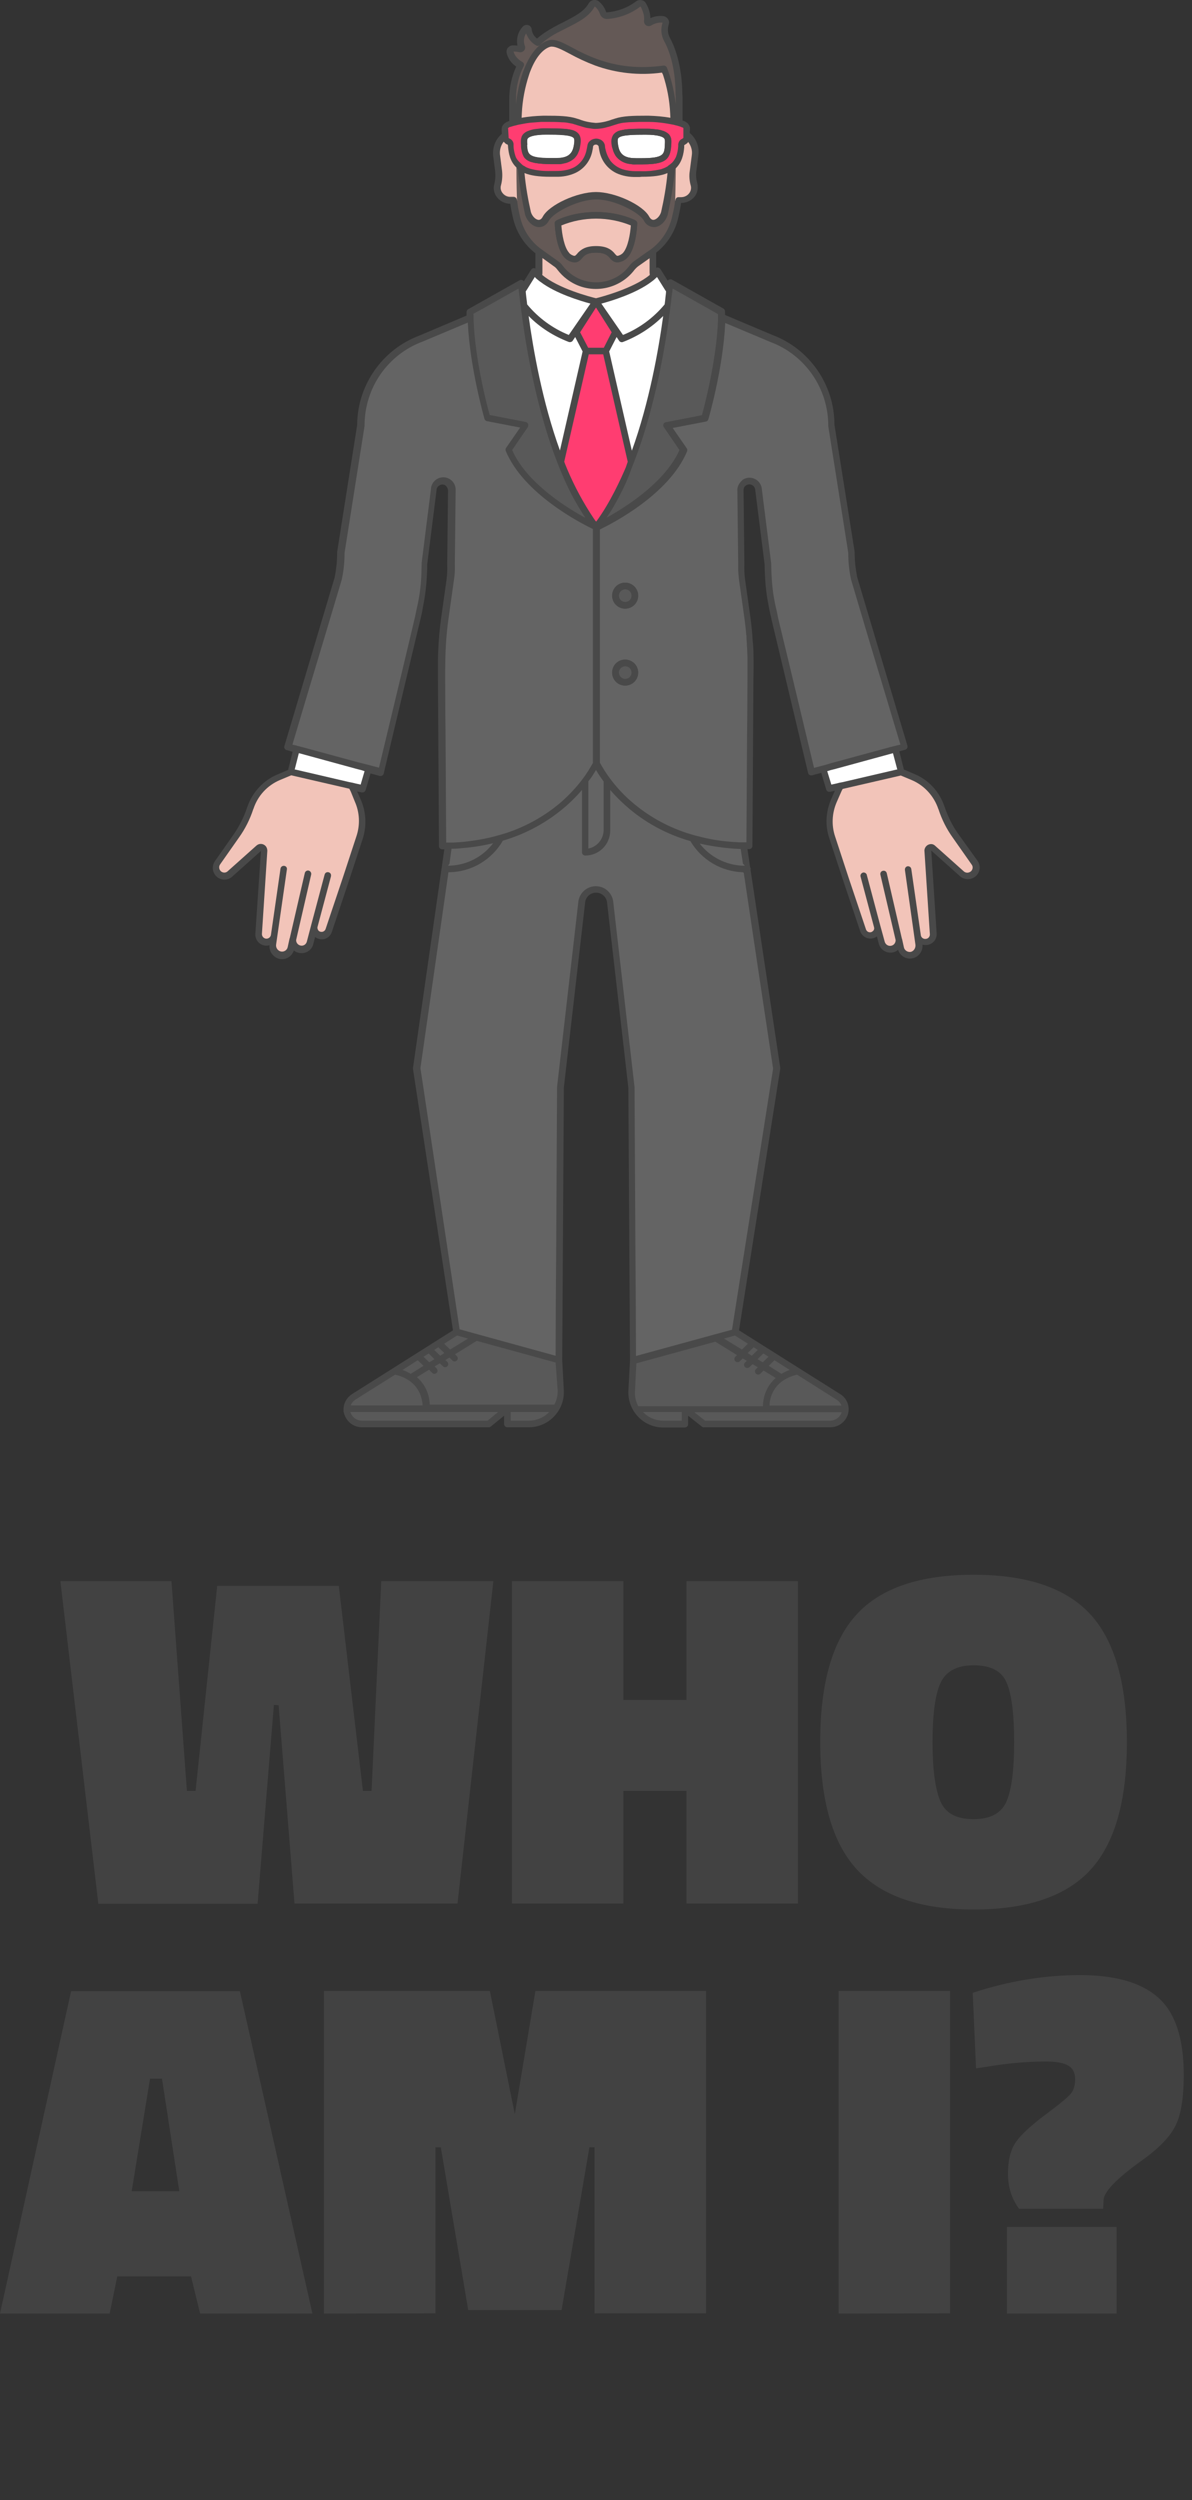 <?xml version="1.0" encoding="utf-8"?>
<!-- Generator: Adobe Illustrator 21.0.2, SVG Export Plug-In . SVG Version: 6.00 Build 0)  -->
<svg version="1.1" id="Layer_1" xmlns="http://www.w3.org/2000/svg" xmlns:xlink="http://www.w3.org/1999/xlink" x="0px" y="0px"
	 viewBox="0 0 578.4 1212.2" style="enable-background:new 0 0 578.4 1212.2;" xml:space="preserve">
<rect x="0" y="0" width="578.4" height="1212.2" fill="#333333" stroke="none"/>
<style type="text/css">
	.st0{fill:#494949;}
	.st1{enable-background:new    ;}
	.st2{fill:#424242;}
	.st3{fill:#595959;}
	.st4{fill:#646464;}
	.st5{fill:#FF3D71;}
	.st6{fill:#FFFFFF;}
	.st7{fill:#645956;}
	.st8{fill:#F2C4B9;}
</style>
<path class="st0" d="M464.9,404.2c-2.8-3.9-4.9-8.3-6.5-12.9l-0.1-0.2c-2.3-7.1-7.6-12.9-14.5-15.8l-5.2-2.2l-2.2-8.8l2.8-0.8
	c0.8-0.2,1.4-1.1,1.1-1.9c0,0,0,0,0-0.1l-24.4-81.8c-0.1-0.4-0.1-0.8-0.2-1.2c-0.1-0.6-0.2-1.2-0.3-1.8s-0.1-1-0.2-1.4
	s-0.1-1-0.2-1.6c-0.1-0.9-0.1-1.7-0.2-2.6c0-0.1,0-0.3,0-0.4c-0.1-1-0.1-2-0.1-3c0-0.1,0-0.2,0-0.2l-9.8-61.6
	c0-19.3-12-36.7-30.1-43.5l-8.8-3.7l-14.2-6c0-0.6,0-1.1,0-1.7c0-0.6-0.3-1.1-0.8-1.4l-24.9-14c-0.7-0.4-1.6-0.2-2.1,0.5l-3.5-5.6
	c-0.3-0.4-0.8-0.7-1.3-0.8c-0.3,0-0.5,0-0.8,0.2v-7.4c5.4-4.2,9.2-10.2,10.7-16.9l0.2-0.9c0.5-2.1,0.9-4.2,1.2-6.3l0,0
	c2.5,0,4.9-1.1,6.5-3c1.4-1.8,1.9-4.1,1.4-6.4c-0.6-2-0.8-4.1-0.5-6.2l1-7.7c0.5-4-1.1-8-4.2-10.6V64l0,0c0-0.1,0-0.1,0-0.2l0.1-1.1
	c0-0.1,0-0.1,0-0.2v-0.2c0-0.2,0-0.5-0.1-0.7c0,0-0.1-0.2-0.1-0.3c-0.1-0.4-0.3-0.7-0.5-1l-0.1-0.1l-0.1-0.2
	c-0.6-0.6-1.4-1.1-2.2-1.4h-0.1l-0.2-0.1l-0.2-0.1V47.9c0-0.7,0-1.4-0.1-2.1l0,0c-0.1-15-4.2-24.1-6-27.4c-1.1-2-1.3-4.4-0.6-6.6
	c0.3-0.9,0.2-1.8-0.4-2.6c-0.5-0.8-1.4-1.3-2.4-1.4c-2.1-0.2-4.2,0.1-6.1,1c-0.1-2.5-0.8-4.9-2.1-7.1c-0.4-0.8-1.2-1.4-2.1-1.6
	c-1-0.2-2,0-2.8,0.6c-4.1,3.1-9.1,4.9-14.2,5.3c-0.1,0-0.3-0.1-0.3-0.2c-0.6-1.9-1.8-3.7-3.4-5C290,0.1,288.9-0.1,288,0
	c-1,0.2-1.9,0.8-2.4,1.7c-2.2,3.9-6.5,6.1-12.5,9.2c-1.3,0.6-2.6,1.3-3.9,2l-0.6,0.3l-0.1,0.1c-2.8,1.5-5.5,3.3-7.9,5.4
	c-1.5-1.1-2.4-2.7-2.6-4.5c-0.1-0.9-0.7-1.7-1.6-2s-1.9-0.1-2.6,0.6c-2.4,2.4-3.4,5.9-2.7,9.3c-0.8-0.1-1.7-0.1-2.5-0.1
	c-0.9,0.1-1.6,0.5-2.2,1.2c-0.5,0.6-0.7,1.5-0.6,2.3c0.6,2.8,2.3,5.2,4.7,6.8c-2.3,4.9-3.4,10.3-3.4,15.8v10.6
	c-0.2,0-0.4,0.1-0.6,0.2c-0.9,0.3-1.8,0.9-2.4,1.7l-0.1,0.1c-0.4,0.6-0.6,1.3-0.6,2v0.2c0,0.1,0,0.2,0,0.3V63l0.1,1.9
	c-3.1,2.6-4.6,6.6-4.2,10.6l0.9,7c0.3,2.2,0.2,4.5-0.3,6.6c-0.7,2.2-0.2,4.7,1.2,6.5c1.6,2,4,3.2,6.5,3.2l0,0
	c0.3,2.1,0.7,4.2,1.2,6.3l0.2,0.9c1.6,6.7,5.4,12.6,10.8,16.8v7.4c-0.2-0.1-0.5-0.2-0.8-0.2c-0.5,0-1,0.3-1.3,0.8l-3.5,5.6
	c-0.5-0.7-1.4-0.9-2.1-0.5l-24.9,14c-0.5,0.3-0.8,0.8-0.8,1.4c0,0.6,0,1.1,0,1.7l-22.9,9.7c-18.1,6.8-30.1,24.1-30.2,43.4l-9.7,61.5
	c0,0.1,0,0.2,0,0.2c0,4.1-0.4,8.1-1.2,12.1L138,361.7c-0.3,0.8,0.2,1.7,1.1,2c0,0,0,0,0.1,0l2.8,0.8l-2.2,8.8l-5.2,2.2
	c-6.9,2.9-12.2,8.7-14.6,15.8l-0.1,0.2c-1.5,4.6-3.7,8.9-6.4,12.9l-9.2,13.1c-1.8,2.6-1.2,6.1,1.3,7.9c2.2,1.6,5.1,1.4,7.1-0.4
	l13.9-12.4c0,0.1,0,0.1,0,0.2l-2.7,40.1c-0.1,3,2.2,5.5,5.2,5.6c0.6,0,1.2-0.1,1.7-0.2c-0.3,3,1.7,5.8,4.7,6.6
	c3.1,0.7,6.1-1.1,7.1-4.1c0.9,0.8,2,1.2,3.1,1.3c2.9,0.3,5.6-1.5,6.3-4.3l0.9-3.5c2.3,1.8,5.6,1.4,7.3-0.9c0.4-0.5,0.6-1,0.8-1.5
	l8.4-25.1l6.6-20.1c2-6.2,1.7-12.9-0.9-18.9l-1.8-4.1l2.2,0.5c0.1,0,0.2,0,0.4,0c0.7,0,1.3-0.5,1.5-1.1l2.4-8.1l4.4,1.2
	c0.8,0.2,1.7-0.2,2-1.1V375l17-71.4c0.8-3.2,1.6-6.4,2.1-9.7c1.1-5.3,1.7-10.8,1.9-16.2c0.1-1.4,0.1-2.7,0.1-4.1l4.5-35.7
	c0-0.1,0-0.1,0-0.2c0-1.5,1.3-2.7,2.8-2.8c0.8,0,1.5,0.3,2,0.9c0.5,0.6,0.8,1.3,0.8,2.1l-0.4,35.7v0.1c0.1,2.4,0,4.8-0.3,7.2
	l-2.6,18.4c-0.8,5.7-1.3,11.4-1.5,17.2c0,1.1-0.1,2.2-0.1,3.3v0.7c0,2.1,0,4.3,0,6.4l0.5,83.3c0,0.9,0.7,1.6,1.6,1.6h1l-1.3,9.1
	c-0.1,0.2-0.1,0.4-0.1,0.6l-13.8,96.3c0,0.2,0,0.3,0,0.5L219.8,645L171,675.8c-2.5,1.5-4.2,4.2-4.3,7.2l0,0c0,0.1,0,0.2,0,0.3
	s0,0.3,0,0.4s0,0.2,0,0.3s0,0.3,0,0.4s0,0.2,0.1,0.3s0,0.2,0.1,0.4s0.1,0.3,0.1,0.4s0,0.2,0.1,0.3c1.3,3.8,4.8,6.3,8.8,6.2h61.3
	c0.4,0,0.7-0.1,1-0.4l6.4-5.2v4c0,0.9,0.7,1.6,1.6,1.6l0,0h10.4c9.4,0,17-7.7,17-17c0-0.2,0-0.4,0-0.6l-0.8-15l0.8-132.1l10.3-89.5
	c0.2-3,2.8-5.2,5.7-5c2.7,0.2,4.9,2.4,5,5.1l10.3,89.5l0.8,132.1l-0.8,15c-0.3,9.4,7,17.3,16.4,17.6c0.2,0,0.4,0,0.6,0h10.4
	c0.9,0,1.6-0.7,1.6-1.6l0,0v-4.1l6.7,5.3c0.3,0.2,0.6,0.4,1,0.3h61c4,0.1,7.6-2.4,8.8-6.2c1.2-3.8-0.4-8-3.9-10L358.6,645l20-126.8
	c0-0.2,0-0.3,0-0.5l-14.4-96c0.1-0.4,0.1-0.9-0.2-1.2l-1.3-8.8h0.8c0.9,0,1.6-0.7,1.6-1.6l0.5-81.8c0.1-3.9,0.1-7.9,0-11.8
	c0,0,0-0.1,0-0.2s0-0.2,0-0.4c0-1.2-0.1-2.4-0.2-3.5c0-0.3,0-0.6-0.1-0.9c-0.1-1.1-0.2-2.2-0.2-3.2c0-0.3-0.1-0.7-0.1-1
	c-0.1-1.1-0.2-2.1-0.3-3.2c0-0.3-0.1-0.6-0.1-1c-0.2-1.4-0.3-2.7-0.5-4l-2.6-18.4c-0.3-2.4-0.4-4.8-0.3-7.2v-0.1l-0.4-35.3v-0.4
	c0-0.6,0.1-1.1,0.4-1.6c0.1-0.2,0.2-0.3,0.4-0.4c0.4-0.4,0.9-0.7,1.5-0.8c1.5-0.3,3,0.7,3.3,2.2c0,0.2,0.1,0.3,0.1,0.5
	c0,0.1,0,0.1,0,0.2l4.5,35.7c0.2,11,1.2,16.4,2.2,21.4c0.3,1.7,0.7,3.3,1.1,5v0.1v0.1l0.2,0.8l17.6,73.8c0.2,0.9,1,1.4,1.9,1.2h0.1
	l4.4-1.2l2.4,8.1c0.2,0.7,0.8,1.1,1.5,1.1c0.1,0,0.2,0,0.4,0l2.3-0.5l-1.8,4.1c-2.6,6-3,12.7-0.9,18.9l6.6,20.1l8.4,25
	c0.9,2.7,3.9,4.2,6.6,3.3c0.6-0.2,1.1-0.5,1.5-0.8l0.9,3.5c0.8,3.1,4,5,7.1,4.2c0.8-0.2,1.6-0.6,2.3-1.2c0.9,3,4,4.8,7.1,4.1
	c3-0.7,5-3.5,4.7-6.6c2.9,0.8,5.9-0.8,6.7-3.6c0.2-0.6,0.2-1.2,0.2-1.8l-2.6-40c0-0.1,0-0.1,0-0.2l13.9,12.4
	c2.3,2.1,5.9,1.9,8.1-0.4c1.8-2,2-4.9,0.4-7.1L464.9,404.2z"/>
<title>waiwhite_mob</title>
<g class="st1">
	<path class="st2" d="M47.7,922.9L29.3,766.6h53.9l7.5,101.7h4.2l10.5-99.4h59l11.7,99.4h4.2l4.7-101.7h54.4L222,922.9h-79.1
		l-7.7-96.1l-2.3-0.2L125,923H47.7V922.9z"/>
	<path class="st2" d="M333.1,922.9v-54.6h-30.6v54.6h-54.1V766.6h54.1v57.6h30.6v-57.6h54.1v156.3L333.1,922.9L333.1,922.9z"/>
	<path class="st2" d="M546.8,844.7c0,28.5-5.9,49.1-17.7,61.9c-11.8,12.8-30.7,19.2-56.6,19.2s-44.8-6.5-56.7-19.4
		c-11.9-12.9-17.8-33.6-17.8-61.9c0-28.4,5.9-49,17.7-61.8c11.8-12.8,30.7-19.2,56.7-19.2s44.9,6.4,56.7,19.2
		C540.9,795.6,546.8,816.3,546.8,844.7z M452.5,844.7c0,13.2,1.3,22.7,3.8,28.6s7.9,8.7,16.1,8.7s13.5-2.9,16-8.6
		c2.5-5.8,3.7-15.4,3.7-28.8c0-13.5-1.2-23-3.6-28.7s-7.7-8.5-16-8.5c-8.2,0-13.6,2.9-16.2,8.7S452.5,831.5,452.5,844.7z"/>
</g>
<g class="st1">
	<path class="st2" d="M0,1121.7l34.5-156.3h81.9l35.2,156.3H97.1l-4.4-18H56.9l-3.7,18H0z M72.8,1007.8l-8.9,54.6H87l-8.4-54.6
		L72.8,1007.8L72.8,1007.8z"/>
	<path class="st2" d="M157.2,1121.7V965.3h80.5l12.1,59.7l10-59.7h82.8v156.3h-54.1v-80.5H286l-13.5,78.9h-45.3l-13.3-78.9h-2.6
		v80.5L157.2,1121.7L157.2,1121.7z"/>
	<path class="st2" d="M406.9,1121.7V965.3H461v156.3L406.9,1121.7L406.9,1121.7z"/>
	<path class="st2" d="M574.4,1005.9c0,11.5-1.4,19.9-4.3,25.3c-2.9,5.4-8.3,10.8-16.2,16.4c-12,8.6-18.1,14.9-18.4,18.9l-0.2,4.4
		h-40.8c-3.6-4.8-5.4-10.5-5.4-17s1.3-11.6,3.8-15.3c2.6-3.7,7.3-8,14.2-13.2c6.9-5.1,11.1-8.6,12.5-10.3c1.4-1.7,2.1-4.1,2.1-7.1
		s-1.1-5.2-3.3-6.5s-5.8-2-10.7-2c-9.6,0-19.4,0.9-29.2,2.6l-4.9,0.7l-1.6-36.6c17.6-5.8,35-8.6,52.1-8.6c17.2,0,29.9,3.7,38,11
		C570.3,975.9,574.4,988.4,574.4,1005.9z M488.6,1121.7v-42h53.2v42H488.6z"/>
</g>
<path class="st3" d="M247.7,688.8h8.9c3.7,0,7.3-1.5,9.9-4.2h-18.7v4.2H247.7z"/>
<path class="st3" d="M342.1,688.8h60.4c2.5,0.1,4.9-1.4,5.8-3.8l0,0v-0.2v-0.1h-71.4L342.1,688.8z"/>
<path class="st3" d="M170.1,684.9L170.1,684.9c0.9,2.4,3.2,4,5.8,3.9h60.7l5.1-4.2H170C170.1,684.7,170.1,684.8,170.1,684.9z"/>
<path class="st3" d="M321.9,688.8h8.9v-4.2H312C314.6,687.3,318.1,688.8,321.9,688.8z"/>
<circle class="st3" cx="303.4" cy="288.8" r="3.1"/>
<circle class="st3" cx="303.4" cy="326.1" r="3.1"/>
<polygon class="st3" points="351.3,649 360,654.3 362.9,651.5 356.6,647.5 "/>
<polygon class="st3" points="227.1,649 221.8,647.5 215.5,651.5 218.4,654.3 "/>
<path class="st3" d="M269.6,660.6l-38.3-10.5l-10.5,6.5l0.8,0.8c0.6,0.6,0.7,1.6,0.1,2.2c-0.6,0.6-1.6,0.7-2.2,0l-1.4-1.4l-2,1.2
	l0.9,0.8c0.6,0.6,0.7,1.6,0.1,2.2c-0.6,0.6-1.6,0.7-2.2,0l0,0l-1.5-1.4l-2.5,1.5l0.9,0.9c0.6,0.6,0.7,1.6,0.1,2.2
	c-0.6,0.6-1.6,0.7-2.2,0l0,0l-1.5-1.5l-5.9,3.6c3.9,3.4,6.1,8.2,6.2,13.3H269c1.1-2.1,1.7-4.5,1.6-6.9L269.6,660.6z"/>
<path class="st3" d="M376.4,668.1l-5.9-3.6L369,666c-0.6,0.6-1.6,0.6-2.2,0s-0.6-1.6,0-2.2l0.9-0.9l-2.5-1.5l-1.5,1.4
	c-0.6,0.6-1.6,0.6-2.2,0s-0.6-1.6,0-2.2l0.9-0.8l-2-1.2L359,660c-0.6,0.6-1.6,0.6-2.2,0s-0.6-1.6,0-2.2l0.8-0.8l-10.5-6.5L308.8,661
	l-0.7,13.9c-0.1,2.4,0.5,4.8,1.6,6.9h60.5C370.3,676.3,372.5,671.5,376.4,668.1z"/>
<polygon class="st3" points="210.8,659 208,656.2 205.5,657.8 208.3,660.5 "/>
<polygon class="st3" points="215.6,656 212.7,653.2 210.7,654.5 213.6,657.3 "/>
<path class="st3" d="M379.9,669.4c-4,2.8-6.4,7.2-6.5,12.1h34.9c-0.4-1.2-1.3-2.2-2.4-2.9l-19.1-12.1c-2.3,0.5-4.6,1.4-6.5,2.7
	L379.9,669.4z"/>
<path class="st3" d="M198.6,669.4c-0.2-0.1-0.3-0.2-0.5-0.3c-2-1.3-4.1-2.1-6.4-2.6l-19.1,12c-1.1,0.7-2,1.7-2.4,2.9h34.9
	C204.6,675.2,201.7,671.6,198.6,669.4z"/>
<path class="st3" d="M205.5,662.2l-2.8-2.7l-7.4,4.7c1.4,0.5,2.7,1.1,4,1.9L205.5,662.2z"/>
<polygon class="st3" points="370.1,660.5 372.9,657.8 370.4,656.2 367.6,659 "/>
<path class="st3" d="M379.2,666.1c1.3-0.8,2.6-1.4,4-1.9l-7.4-4.7l-2.8,2.7L379.2,666.1z"/>
<polygon class="st3" points="364.8,657.3 367.7,654.5 365.7,653.2 362.8,656 "/>
<path class="st4" d="M360,419.7h0.7h0.7l-0.9-1l-1.1-7.1h-0.5c-1.5-0.1-3-0.1-4.5-0.3c-5-0.4-10-1.2-14.9-2.3
	C344.5,415.4,352,419.3,360,419.7z"/>
<path class="st4" d="M360.5,422.9c-10.5-0.3-20.1-6-25.5-15.1c-11.6-3.3-22.3-9.1-31.3-17.1c-2.7-2.4-5.3-5-7.6-7.7v19.7
	c0,6.7-5.4,12.1-12.1,12.1c-0.9,0-1.6-0.7-1.6-1.6V383c-2.4,2.8-4.9,5.3-7.6,7.7c-8.9,7.8-19.5,13.6-30.8,16.9
	c-5.4,9.3-15.2,15.1-25.9,15.3h-0.5l-12.8,89.4l-0.8,5.6l1,6.5l18,120.1l0,0l46.5,12.8h0.1l0.1-26.2l0.2-28.3l0.4-75.6
	c0-0.1,0-0.1,0-0.2l10.3-89.5c0.4-4.7,4.5-8.2,9.2-7.8c4.2,0.3,7.5,3.7,7.8,7.9l10.3,89.5c0,0.1,0,0.1,0,0.2l0.4,75.6l0.2,28.3
	l0.1,26.2h0.1l38-10.4l0,0l8.5-2.3l0,0l12.6-79.9l7.3-46.5v-0.2v-0.2l-7-46.5l-7.2-48.2L360.5,422.9z"/>
<path class="st4" d="M219.4,411.5h-0.3l-1,7.3l-0.7,0.9h1c8.2-0.3,15.9-4.3,20.9-10.9c-4.9,1.2-9.9,2-15,2.4
	C222.7,411.4,221.1,411.5,219.4,411.5z"/>
<path class="st4" d="M285.5,411.4c4.2-0.8,7.3-4.5,7.4-8.8v-23.7c-1.3-1.8-2.6-3.6-3.7-5.6c-1.1,1.9-2.3,3.8-3.7,5.5L285.5,411.4
	L285.5,411.4z"/>
<path class="st5" d="M304.6,223.9L304.6,223.9l-11.9-52.1h-7l-11.9,52v0.1c0.2,0.6,0.7,1.8,1.4,3.5c3.5,8.3,7.8,16.3,12.8,23.8
	l0.5,0.7c0.2,0.4,0.5,0.7,0.8,1c6.8-9.2,12.1-21,14.4-26.4C304.1,225.3,304.4,224.4,304.6,223.9z"/>
<polygon class="st5" points="285.4,168.6 293,168.6 296.8,161.1 289.2,149.1 281.5,161.1 "/>
<path class="st3" d="M300.2,241.2c-1.8,3.4-3.7,6.7-5.9,9.8l1.1-0.6c9.9-5.6,27.6-17.2,34.3-32.2l-7.6-11.1
	c-0.5-0.7-0.3-1.7,0.4-2.2c0.2-0.1,0.4-0.2,0.6-0.2l17.5-3.4c1.3-4.8,7.1-26.8,7.8-46.2l0,0c0-0.6,0-1.1,0-1.7c0-0.4,0-0.7,0-1.1
	l-4.4-2.5l0,0l-17.6-9.9l-0.1,0.7c0,0.5-0.1,1-0.2,1.6l-0.1,0.9l-0.1,0.7c-0.1,0.5-0.1,1.1-0.2,1.6v0.1c-0.1,1-0.2,2.1-0.4,3.3
	c-2.1,17-7.3,49.8-18.7,77.9C304.9,231.7,302.7,236.5,300.2,241.2z"/>
<path class="st3" d="M229.8,153.3c0,0.6,0,1.1,0,1.7l0,0c0.7,19.5,6.5,41.5,7.8,46.2l17.5,3.4c0.9,0.2,1.4,1,1.2,1.9
	c0,0.2-0.1,0.4-0.2,0.6l-7.6,11.1c6.7,15.1,24.4,26.7,34.3,32.2l1.2,0.6c-2.1-3.2-4.1-6.5-5.9-9.8c-2.5-4.7-4.7-9.5-6.7-14.5
	c-11.4-28.1-16.6-60.9-18.7-77.9c-0.1-1.2-0.3-2.3-0.4-3.3v-0.1c-0.1-0.6-0.1-1.1-0.2-1.6l-0.1-0.7l-0.1-0.9
	c-0.1-0.6-0.1-1.1-0.2-1.6l-0.1-0.7l-17.6,9.9h-0.1l-4.3,2.4C229.8,152.4,229.8,152.8,229.8,153.3L229.8,153.3z"/>
<path class="st4" d="M403.3,370l1.5-0.4l27.6-7.5h0.1l1.5-0.4h0.1l1.5-0.4h0.1l1.2-0.3l-6.9-23l-8.6-28.6l-8.5-28.6v-0.1l0,0
	c-0.9-4.2-1.3-8.4-1.3-12.7l-9.7-61.4c0-0.1,0-0.2,0-0.2c0-18.1-11.2-34.3-28.1-40.6l-21.9-9.2c-1,22-8.1,46.5-8.2,46.7
	c-0.2,0.6-0.6,1-1.2,1.1l-16.1,3.1l6.8,9.8c0.3,0.4,0.4,1,0.2,1.5c-8.7,21-36.7,35.2-42.3,37.9v113v0.1c0.2,0.3,0.5,0.9,0.9,1.6
	c0.3,0.5,0.6,1,1,1.6l0.2,0.4c0.5,0.7,1,1.5,1.6,2.4c0.5,0.7,1,1.4,1.6,2.2c2.9,3.8,6.2,7.4,9.8,10.5c7.9,6.9,17.1,12.1,27.1,15.4
	l2,0.6l2.1,0.6c4.8,1.3,9.7,2.3,14.6,2.8c2.2,0.2,4.5,0.4,6.9,0.5h0.5h1.1h0.5h1.1h0.1v-2l0.3-49.9l0.1-9.5l0.1-18.8v-8.3v-0.2
	c0-1,0-2.1-0.1-3.1c0-0.1,0-0.2,0-0.4c0-1.2-0.1-2.4-0.2-3.6c0-0.2,0-0.5,0-0.7c-0.1-1.1-0.2-2.2-0.2-3.3c0-0.3,0-0.6-0.1-0.9
	c-0.1-1.1-0.2-2.1-0.3-3.2c0-0.3-0.1-0.6-0.1-0.9c-0.2-1.3-0.3-2.7-0.5-4l-2.6-18.4c-0.2-1.6-0.3-3.1-0.4-4.7c0-1,0-2,0-3l-0.4-35.4
	v-0.2l0,0c-0.1-1.4,0.4-2.8,1.3-3.9l0.1-0.1c0.1-0.1,0.2-0.3,0.3-0.4l0,0l0.1-0.1c0.1-0.1,0.2-0.2,0.3-0.3l0.1-0.1l0.3-0.3l0.1-0.1
	c1.7-1.1,3.7-1.3,5.6-0.5c2.2,0.9,3.6,3,3.7,5.3l4.5,35.7c0,0.1,0,0.1,0,0.2c0.2,10.8,1.1,15.8,2.2,20.9l0.4,1.6c0.2,1,0.4,2,0.6,3
	c0.1,0.5,0.2,0.9,0.3,1.4l4.5,18.6l2.3,9.6l10.5,43.9l2.7-0.7l1.5-0.4l1.5-0.4l1.3-0.4L403.3,370z M303.3,332.4
	c-3.5,0-6.3-2.8-6.3-6.3s2.8-6.3,6.3-6.3s6.3,2.8,6.3,6.3C309.6,329.5,306.8,332.4,303.3,332.4L303.3,332.4z M303.3,295.1
	c-3.5,0-6.3-2.8-6.3-6.3s2.8-6.3,6.3-6.3s6.3,2.8,6.3,6.3C309.6,292.3,306.8,295.1,303.3,295.1L303.3,295.1z"/>
<path class="st4" d="M216,326.7l0.1,20.1l0.1,9.6l0.3,51.3v0.8h0.2h1.3h0.3h1.3h0.3c2.5-0.1,4.9-0.3,7.3-0.6
	c4.9-0.6,9.8-1.5,14.6-2.9l2.1-0.6l2-0.6c9.8-3.3,18.9-8.4,26.7-15.2c3.6-3.2,6.9-6.7,9.8-10.5c0.6-0.8,1.1-1.5,1.6-2.2
	c0.6-0.9,1.1-1.7,1.6-2.4l0.2-0.4c0.4-0.6,0.7-1.1,1-1.6c0.4-0.7,0.7-1.3,0.9-1.6v-0.1V256.5c-5.6-2.7-33.6-16.9-42.3-37.9
	c-0.2-0.5-0.1-1.1,0.2-1.5l6.8-9.8l-16.1-3.1c-0.6-0.1-1.1-0.6-1.2-1.1c-0.1-0.3-7.1-24.8-8.1-46.7l0,0l-21.9,9.2
	c-17,6.3-28.2,22.5-28.2,40.7c0,0.1,0,0.2,0,0.2l-9.7,61.5c0,4.3-0.4,8.5-1.3,12.7v0.1l-8.4,28.1l-8.6,28.6l-7,23.5l1.2,0.3h0.1
	l1.4,0.4h0.1l1.4,0.4h0.1l27.6,7.5l1.6,0.4l1.6,0.4l1.2,0.3l1.5,0.4l1.5,0.4l2.7,0.7l10.5-43.8l2.3-9.6l3.9-16.4l0.8-3.4
	c0.2-1.1,0.5-2.3,0.7-3.4c0.2-0.9,0.4-1.8,0.6-2.7c1.1-5.2,1.7-10.5,1.8-15.8c0-1.2,0.1-2.5,0.1-4c0-0.1,0-0.1,0-0.2l4.5-35.7
	c0.1-3.2,2.8-5.8,6-5.8l0,0c3.3,0,6,2.7,6,6c0,0.1,0,0.2,0,0.3l-0.4,35.6c0.1,2.6,0,5.2-0.4,7.7l-2.6,18.4
	c-0.8,5.6-1.3,11.2-1.5,16.8c0,1.1-0.1,2.2-0.1,3.3v0.6L216,326.7z"/>
<path class="st6" d="M308.7,76.7h1.4h1.2c10.8,0,11-1.9,11.3-6.1v-0.4c0.1-1.8,0.1-2.6-0.4-3.2s-2.6-1.7-9-1.7
	c-5.7,0-11.8,0.1-13.1,1.6c-0.2,0.2-0.7,0.8,0,4.2C301,75.7,304.2,76.7,308.7,76.7z"/>
<path class="st6" d="M255.8,70.5c0.3,4.2,0.5,6.1,11.3,6.1h1.2h1.4c4.5,0,7.7-1,8.7-5.6c0.7-3.3,0.1-4,0-4.2
	c-1.3-1.5-7.5-1.6-13.1-1.6c-6.4,0-8.4,1.1-9,1.7s-0.5,1.4-0.4,3.2L255.8,70.5z"/>
<polygon class="st6" points="407.3,379.5 408.9,379.2 435.1,373.1 435.4,373.1 433.3,365.2 433.2,365.2 406.1,372.6 404.6,373 
	403,373.4 401.4,373.9 403.4,380.4 405.7,379.9 "/>
<path class="st6" d="M277.9,165.2c-0.4,0.6-1.2,0.8-1.9,0.6c-7.3-2.8-14-7-19.5-12.6c2.2,16.1,6.7,41.8,15.2,65.2l11-48l-3.6-7
	L277.9,165.2z"/>
<path class="st6" d="M321.8,153.2c-5.5,5.5-12.2,9.8-19.5,12.6c-0.7,0.3-1.5,0-1.9-0.6l-1.2-1.8l-3.6,7l11,48.1
	C315.1,195,319.6,169.3,321.8,153.2z"/>
<path class="st6" d="M316,136.7c-7.5,5.6-19.3,9.2-24.2,10.5l10.5,15.2c7.9-3.2,14.8-8.3,20.2-14.8c0.2-1.2,0.3-2.4,0.4-3.4
	c0.1-0.6,0.1-1.2,0.2-1.7l0.1-1.2l-0.6-0.9l-3.8-6.1l-0.2,0.2c-0.4,0.4-0.9,0.8-1.3,1.2C316.9,136,316.4,136.4,316,136.7z"/>
<path class="st6" d="M255.4,144.2c0.1,1,0.3,2.2,0.4,3.4c5.4,6.5,12.3,11.6,20.2,14.8l10.5-15.2c-4.9-1.3-16.8-4.9-24.2-10.5
	c-0.5-0.3-0.9-0.7-1.3-1s-0.9-0.7-1.3-1.2l-0.2-0.2l-3.8,6.1l-0.6,0.9l0.1,1.2C255.3,143,255.3,143.6,255.4,144.2z"/>
<polygon class="st6" points="173.8,373 172.3,372.6 145.2,365.2 145,365.2 143,373.1 143.3,373.1 169.5,379.2 171.1,379.5 
	172.7,379.9 175,380.4 176.9,373.9 175.4,373.4 "/>
<path class="st5" d="M246.6,62.6V63l0,0l0.1,1.7l0.1,1.8l0,0v0.1l0,0v0.1l0,0l0,0c0,0,0,0.1,0,0.2l0,0l0,0l0,0l0,0l0,0l0.1,0.1
	l0.4,0.2l0.4,0.2c0.1,0.1,0.3,0.2,0.4,0.3l0.2,0.2l0.2,0.2c0.4,0.5,0.7,1.2,0.7,1.8v0.6v0.3V71c0,0.6,0.1,1.2,0.2,1.8
	c0.2,1.2,0.5,2.3,0.9,3.4l0,0c0.5,1.1,1.3,2,2.2,2.8c0.2,0.2,0.4,0.4,0.6,0.6c0.2,0.2,0.5,0.4,0.7,0.6l0.2,0.1l0.2,0.1
	c0.3,0.2,0.6,0.3,0.8,0.5l0.6,0.3c0.4,0.2,0.8,0.3,1.3,0.5l0.7,0.2c3.1,0.8,6.3,1.1,9.6,1h1h0.8h0.8c1.7,0,3.4-0.1,5.1-0.5
	c1.1-0.2,2.2-0.6,3.3-1.1l0.6-0.3c0.3-0.2,0.5-0.3,0.8-0.5c1.7-1.2,3.1-2.8,4-4.7c0.5-1.1,0.9-2.3,1.1-3.5c0.1-0.3,0.1-0.6,0.2-1
	s0.1-0.6,0.2-1.1c0.2-0.7,0.5-1.3,1-1.7c0.3-0.3,0.7-0.6,1.1-0.8c0.3-0.1,0.5-0.2,0.8-0.3c0.4-0.1,0.8-0.2,1.2-0.2h0.3
	c0.4,0,0.7,0.1,1.1,0.2c0.3,0.1,0.6,0.2,0.8,0.3c0.4,0.2,0.8,0.5,1.1,0.8c0.5,0.5,0.8,1.1,1,1.8c0,0.3,0.1,0.7,0.1,1s0.1,0.7,0.2,1
	c0.4,2,1.2,3.8,2.3,5.5c0.5,0.7,1.2,1.4,1.9,2c0.3,0.2,0.5,0.4,0.8,0.6l0.3,0.2c0.4,0.3,0.8,0.5,1.2,0.7c0.5,0.3,1.1,0.5,1.6,0.7
	c2.2,0.7,4.4,1,6.7,1h0.8h0.8h1c3,0.1,5.9-0.2,8.8-0.8c0.5-0.1,1-0.2,1.4-0.4c0.4-0.1,0.8-0.3,1.3-0.5l0.6-0.3
	c0.3-0.2,0.6-0.3,0.8-0.5l0.2-0.2c0.2-0.2,0.5-0.3,0.7-0.5c0.4-0.3,0.7-0.6,1.1-0.9c0.8-0.8,1.4-1.8,1.9-2.8l0,0
	c0.6-1.6,1-3.4,1.1-5.2v-0.4V70c0-0.2,0-0.3,0.1-0.5c0.1-0.5,0.3-0.9,0.6-1.3l0,0l0,0c0.1-0.1,0.1-0.1,0.2-0.2s0.1-0.1,0.2-0.2
	s0.3-0.2,0.4-0.3l0.4-0.2l0.3-0.2l0.1-0.1v0l0,0l0.2-0.1v-0.1v-0.4v-0.3l0,0v-0.7v-0.7v-0.1v-0.9v-0.2V63v-0.5v-0.2l0,0l0,0v-0.1
	v-0.1l0,0l-0.1-0.1c-0.1-0.1-0.2-0.2-0.3-0.2h-0.1l-0.3-0.1l-0.2-0.1l-0.2-0.1l-0.9-0.3l-1-0.3l-0.5-0.1l-1.1-0.3
	c-0.5-0.1-1.1-0.2-1.6-0.3c-2.1-0.4-4.2-0.7-6.4-0.9c-1.4-0.1-2.8-0.2-4.2-0.2H313c-2.1,0-4.1,0-5.9,0.1c-1.2,0-2.4,0.1-3.5,0.2
	c-1.5,0.1-3,0.4-4.5,0.9l-1.3,0.4c-1,0.3-2,0.7-3,0.9l-1.1,0.3c-0.7,0.2-1.4,0.3-2.1,0.4c-0.9,0.1-1.8,0.2-2.7,0.2
	c-0.5,0-1,0-1.5-0.1c-0.7-0.1-1.4-0.2-2.1-0.3c-0.8-0.1-1.5-0.3-2.2-0.5s-1.4-0.4-2-0.6l-1-0.3l-0.9-0.3l-0.4-0.1
	c-0.8-0.3-1.7-0.5-2.5-0.6l-0.5-0.1c-1-0.2-2-0.3-3.1-0.3c-2.3-0.2-4.9-0.2-7.7-0.2h-1.5c-0.7,0-1.4,0-2.1,0.1
	c-1.4,0.1-2.8,0.2-4.1,0.3c-1.5,0.2-2.9,0.4-4.3,0.7c-0.5,0.1-1.1,0.2-1.6,0.3l-1.1,0.3l-0.5,0.1l-1.1,0.3l-0.9,0.3l0,0h-0.1h-0.1
	c-0.2,0.1-0.3,0.1-0.5,0.2l0,0c-0.2,0.1-0.3,0.2-0.4,0.3l-0.1,0.1l-0.1,0.1v0.1l0,0l0,0L246.6,62.6L246.6,62.6z M296.8,67.6
	c0-0.5,0.2-1,0.4-1.4c0.2-0.4,0.4-0.8,0.7-1.2c0.9-0.9,2.1-1.6,3.4-1.8c1.2-0.3,2.5-0.5,3.8-0.6c1.5-0.1,3.2-0.2,5.1-0.2h3.1h1.1
	c0.7,0,1.3,0,2,0.1s1.3,0.1,1.8,0.2c0.6,0.1,1.1,0.1,1.6,0.2c0.5,0.1,1,0.2,1.5,0.4c1.2,0.3,2.3,0.9,3.2,1.7
	c0.4,0.4,0.7,0.9,0.9,1.4c0.1,0.2,0.1,0.4,0.2,0.5c0.1,0.2,0.1,0.5,0.1,0.7s0.1,0.5,0.1,0.7c0,0.7,0,1.4-0.1,2.2v0.3v0.1
	c-0.1,1.4-0.3,2.7-0.8,4c-1.4,3.5-4.8,4.8-13.4,4.8h-1.1h-1.5c-0.4,0-1,0-1.6,0s-1-0.1-1.6-0.2c-2.4-0.2-4.7-1.4-6.3-3.2
	c-0.2-0.3-0.5-0.6-0.7-0.9s-0.4-0.7-0.6-1.1c-0.3-0.6-0.5-1.2-0.7-1.9c-0.1-0.2-0.1-0.5-0.2-0.7C296.8,70.3,296.7,68.9,296.8,67.6
	L296.8,67.6z M252.8,67.5c0.1-0.4,0.2-0.8,0.3-1.2l0,0c0.2-0.5,0.5-1,0.9-1.4c0.6-0.6,1.4-1.1,2.2-1.4c1.3-0.5,2.7-0.9,4.1-1
	c0.6-0.1,1.2-0.1,1.8-0.2c0.9-0.1,2-0.1,3.1-0.1c3.3,0,6,0.1,8.2,0.2c0.7,0.1,1.4,0.1,2,0.2c0.6,0.1,1.2,0.2,1.7,0.3l0.7,0.2
	c1.1,0.3,2,0.9,2.7,1.7c1.2,1.4,1.4,3.3,0.7,6.7c-0.1,0.7-0.3,1.4-0.6,2c-0.2,0.6-0.5,1.1-0.8,1.7c-0.4,0.6-0.9,1.2-1.4,1.6
	c-0.6,0.6-1.3,1-2.1,1.4l-0.4,0.2c-0.7,0.3-1.4,0.5-2.2,0.7l-0.9,0.2l-0.4,0.1l-0.8,0.1h-1.1h-0.9h-1.5H267c-2.5,0.1-5-0.1-7.5-0.5
	l-0.8-0.2l-0.8-0.2l-0.7-0.2l-0.4-0.2c-0.3-0.1-0.6-0.3-0.8-0.4c-1-0.6-1.8-1.4-2.2-2.5c-0.1-0.2-0.2-0.3-0.2-0.5l0,0
	c-0.2-0.4-0.3-0.8-0.4-1.3c0-0.2-0.1-0.3-0.1-0.5c-0.1-0.3-0.1-0.7-0.2-1.1s-0.1-0.8-0.1-1.2v-0.4C252.7,69.4,252.7,68.4,252.8,67.5
	L252.8,67.5z"/>
<path class="st7" d="M254.6,32.8c2.9-7.1,7-11.8,11.4-13.2c3.2-1,6.8,0.9,11.7,3.5c3.8,2.1,7.8,4,11.9,5.5
	c10.1,3.7,20.6,4.8,32.3,3.2c0.7-0.1,1.4,0.3,1.7,1c0.3,0.8,0.6,1.5,0.9,2.4c1.7,5,2.8,10.2,3.4,15.4v-2.7c0-0.6,0-1.3-0.1-2v-0.1
	c0,0,0,0,0-0.1c0-14.2-3.8-22.7-5.5-25.7c-1.5-2.8-1.8-6-0.8-9c-1.9-0.2-3.8,0.3-5.4,1.3c-0.8,0.5-1.8,0.5-2.6,0
	c-0.7-0.5-1.1-1.4-1-2.3c0.4-2.5-0.9-5.3-1.6-6.8c-0.1,0-0.1,0-0.2,0c-4.6,3.5-10.2,5.6-16,6c-1.6,0.1-3.1-0.9-3.6-2.5
	c-0.5-1.4-1.3-2.6-2.4-3.5h-0.1c-0.1,0-0.1,0-0.1,0.1c-2.7,4.8-7.6,7.3-13.8,10.4c-1.2,0.6-2.5,1.3-3.9,2l-0.5,0.2l-0.1,0.1
	c-3,1.6-5.7,3.5-8.2,5.8c-0.5,0.5-1.3,0.6-1.9,0.2c-2.3-1.3-3.9-3.4-4.8-5.8c-1.2,1.8-1.4,4.1-0.6,6.1c0.3,0.8,0.1,1.7-0.5,2.3
	c-0.6,0.6-1.5,0.9-2.3,0.7c-0.9-0.2-1.8-0.3-2.7-0.3c0.3,1.2,1.2,3.2,4,4.9l0,0c0.8,0.3,1.3,1.2,1,2c0,0.1-0.1,0.2-0.1,0.2
	c-2.5,4.9-3.7,10.2-3.7,15.7v2.7c0.5-5.2,1.6-10.4,3.3-15.4C254,34.4,254.3,33.6,254.6,32.8z"/>
<path class="st7" d="M265,122.5l5.5,3.9c1,0.7,1.9,1.5,2.6,2.5c6.8,8.9,19.5,10.6,28.4,3.9c1.5-1.1,2.7-2.4,3.9-3.9
	c0.7-1,1.6-1.8,2.6-2.5l5.5-3.9l1.9-1.3c5.4-3.8,9.2-9.5,10.7-16l0.2-0.9c0.6-2.4,1.1-4.8,1.3-7.3c0.1-0.8,0.8-1.4,1.6-1.4h1.4
	c1.5,0,3-0.7,3.9-1.9c0.8-1,1.1-2.4,0.8-3.6c-0.7-2.4-0.9-4.9-0.5-7.3l1-7.7c0.3-2.2-0.4-4.5-1.8-6.3c0,0.1-0.1,0.1-0.1,0.2
	c-0.2,0.3-0.5,0.6-0.9,0.8l-0.1,0.1l-0.2,0.1l-0.3,0.2l-0.3,0.2v0.1V71v0.1v0.4c-0.3,3.4-1.1,7.6-4.6,10.6c-0.7,7.4-1.9,14.7-3.5,22
	c-1,3.3-3.6,5.8-6.3,6h-0.5c-2.1-0.1-3.9-1.3-4.8-3.2c-2.1-3.8-14-10.2-23-10.2s-20.9,6.4-23,10.2c-1.2,2.3-3.2,3.4-5.3,3.2
	c-2.7-0.3-5.3-2.8-6.3-6c-1.6-7.3-2.8-14.6-3.5-22c-3.5-3-4.3-7.2-4.6-10.6c0,0,0-0.6-0.1-0.9v-0.1l-0.3-0.2h-0.1l-0.4-0.2l-0.3-0.2
	l-0.1-0.1c-0.2-0.2-0.4-0.4-0.6-0.6l0,0c-0.1-0.1-0.1-0.2-0.2-0.2c-1.4,1.7-2.1,4-1.9,6.2l0.9,7c0.4,2.6,0.3,5.3-0.4,7.9
	c-0.4,1.3-0.1,2.7,0.7,3.7c0.9,1.2,2.4,2,4,1.9h1.4c0.8,0,1.5,0.6,1.6,1.4c0.3,2.5,0.7,4.9,1.3,7.3l0.2,0.9
	c1.5,6.5,5.3,12.1,10.8,15.9L265,122.5z M270,106.9c0.3-0.2,7.7-4.1,19.2-4.1s18.9,3.9,19.2,4.1c0.5,0.3,0.9,0.8,0.8,1.4
	c0,1.2-0.4,9-3.1,14.2c-0.8,1.7-2.1,3.1-3.8,4c-3.4,1.5-4.9,0.3-6.3-1.3c-1.1-1.3-2.4-2.7-6.8-2.7s-5.7,1.4-6.8,2.7
	c-1,1.1-1.9,2-3.5,2c-1,0-1.9-0.3-2.8-0.7c-1.7-0.9-3-2.3-3.8-4c-2.7-5.2-3.1-13-3.1-14.2C269.1,107.7,269.5,107.1,270,106.9
	L270,106.9z"/>
<path class="st0" d="M276.1,126.5c0.9,0.4,1.8,0.7,2.8,0.7c1.6,0,2.6-0.9,3.5-2c1.1-1.3,2.4-2.7,6.8-2.7s5.7,1.4,6.8,2.7
	c1.4,1.6,2.9,2.8,6.3,1.3c1.7-0.9,3-2.3,3.8-4c2.7-5.2,3.1-13,3.1-14.2c0-0.6-0.3-1.2-0.8-1.4c-0.3-0.2-7.7-4.1-19.2-4.1
	s-18.9,3.9-19.2,4.1c-0.5,0.3-0.9,0.8-0.8,1.4c0,1.2,0.4,9,3.1,14.2C273.1,124.2,274.4,125.6,276.1,126.5z M289.2,106
	c5.8-0.1,11.5,1,16.8,3.2c-0.3,4.4-1.4,10.6-3.7,13.2c-0.4,0.5-0.8,0.8-1.4,1.1c-1.5,0.7-1.6,0.6-2.6-0.5l-0.5-0.6
	c-1.4-1.4-3.5-3.2-8.7-3.2s-7.3,1.7-8.7,3.2l-0.5,0.6c-1,1.1-1,1.2-2.6,0.5c-0.5-0.3-1-0.6-1.4-1.1c-2.3-2.7-3.4-8.8-3.7-13.2
	C277.7,107,283.4,105.9,289.2,106z"/>
<path class="st0" d="M303.4,282.5c-3.5,0-6.3,2.8-6.3,6.3s2.8,6.3,6.3,6.3s6.3-2.8,6.3-6.3S306.8,282.5,303.4,282.5L303.4,282.5z
	 M303.4,291.9c-1.7,0-3.1-1.4-3.1-3.1s1.4-3.1,3.1-3.1s3.1,1.4,3.1,3.1S305.1,291.9,303.4,291.9L303.4,291.9z"/>
<path class="st0" d="M303.4,319.8c-3.5,0-6.3,2.8-6.3,6.3s2.8,6.3,6.3,6.3s6.3-2.8,6.3-6.3S306.8,319.8,303.4,319.8L303.4,319.8z
	 M303.4,329.2c-1.7,0-3.1-1.4-3.1-3.1s1.4-3.1,3.1-3.1s3.1,1.4,3.1,3.1C306.5,327.8,305.1,329.2,303.4,329.2z"/>
<path class="st0" d="M297.3,72.4c0.2,0.7,0.4,1.3,0.7,1.9c0.2,0.4,0.4,0.7,0.6,1.1c0.2,0.3,0.4,0.6,0.7,0.9c1.6,1.8,3.9,2.9,6.3,3.2
	c0.6,0.1,1.1,0.1,1.6,0.2s1.1,0,1.6,0h1.5h1.1c8.7,0,12.1-1.3,13.4-4.8c0.5-1.3,0.7-2.6,0.8-4v-0.1v-0.3c0.1-0.7,0.1-1.4,0.1-2.2
	c0-0.2,0-0.5-0.1-0.7c0-0.2-0.1-0.5-0.1-0.7c-0.1-0.2-0.1-0.4-0.2-0.5c-0.2-0.5-0.5-1-0.9-1.4c-0.9-0.8-2-1.4-3.2-1.7
	c-0.5-0.1-1-0.3-1.5-0.4c-0.5-0.1-1-0.2-1.6-0.2c-0.6-0.1-1.1-0.1-1.8-0.2c-0.6,0-1.3-0.1-2-0.1h-1.1H310c-2,0-3.6,0.1-5.1,0.2
	c-1.3,0.1-2.5,0.3-3.8,0.6s-2.4,0.9-3.3,1.9c-0.3,0.3-0.5,0.7-0.7,1.2s-0.3,0.9-0.4,1.4c-0.1,1.4,0,2.8,0.4,4.1
	C297.2,71.9,297.2,72.1,297.3,72.4z M300.1,66.9c1.3-1.5,7.5-1.6,13.1-1.6c6.4,0,8.4,1.1,9,1.7s0.5,1.4,0.4,3.2v0.4
	c-0.3,4.2-0.5,6.1-11.3,6.1h-1.2h-1.4c-4.5,0-7.7-1-8.7-5.6C299.3,67.7,299.9,67.1,300.1,66.9L300.1,66.9z"/>
<path class="st0" d="M252.9,70.7c0,0.4,0.1,0.8,0.1,1.2c0,0.4,0.1,0.7,0.2,1.1c0,0.2,0.1,0.3,0.1,0.5c0.1,0.4,0.2,0.8,0.4,1.3l0,0
	c0.1,0.2,0.1,0.4,0.2,0.5c0.5,1,1.3,1.9,2.3,2.5c0.3,0.2,0.6,0.3,0.8,0.4l0.4,0.2l0.7,0.2l0.8,0.2l0.8,0.2c2.5,0.4,5,0.6,7.5,0.6
	h1.1h1.5h0.9h1.1l0.8-0.1l0.4-0.1l0.9-0.2c0.8-0.1,1.5-0.4,2.2-0.7l0.4-0.2c0.8-0.4,1.5-0.9,2.1-1.4c0.5-0.5,1-1.1,1.4-1.7
	c0.3-0.5,0.6-1.1,0.8-1.7c0.3-0.6,0.5-1.3,0.6-2c0.7-3.4,0.5-5.3-0.7-6.7c-0.7-0.8-1.6-1.3-2.6-1.6l-0.7-0.2
	c-0.5-0.1-1.1-0.2-1.7-0.3s-1.3-0.2-2-0.2c-2.2-0.2-4.9-0.2-8.2-0.2c-1.1,0-2.1,0-3.1,0.1c-0.6,0-1.2,0.1-1.8,0.2
	c-1.4,0.1-2.8,0.5-4.1,1c-0.8,0.3-1.5,0.8-2.2,1.4c-0.4,0.4-0.7,0.9-0.9,1.4l0,0c-0.2,0.4-0.3,0.8-0.3,1.2c-0.1,1-0.1,1.9,0,2.9
	L252.9,70.7z M256.2,67c0.6-0.6,2.6-1.7,9-1.7c5.7,0,11.8,0.1,13.1,1.6c0.2,0.2,0.7,0.8,0,4.2c-0.9,4.6-4.1,5.6-8.7,5.6h-1.4H267
	c-10.8,0-10.9-1.9-11.3-6.1v-0.3C255.6,68.4,255.6,67.5,256.2,67z"/>
<path class="st8" d="M462.3,406.1c-3-4.2-5.3-8.8-6.9-13.7l-0.1-0.2c-2.1-6.2-6.7-11.3-12.7-13.9l-5.5-2.3l-28.2,6.5
	c-0.3,0.5-0.6,1.1-0.8,1.6l-2.1,4.8c-2.3,5.3-2.6,11.2-0.8,16.6l6.6,20.1l8.4,25c0.3,0.9,1.2,1.5,2.1,1.4c0.6,0,1.1-0.4,1.5-0.8
	c0.4-0.5,0.5-1.1,0.3-1.7l-6.5-24.4c-0.3-0.8,0.2-1.7,1-2s1.7,0.2,2,1v0.1l6.5,24.4l0,0l2.2,8c0.4,1.4,1.8,2.3,3.3,1.9
	c1.2-0.3,2-1.4,2-2.7l-7.4-31.7c-0.2-0.9,0.3-1.7,1.2-1.9s1.7,0.3,1.9,1.2l7.3,31.6c0,0.1,0,0.1,0.1,0.2l0.9,4.1
	c0.3,1.5,1.9,2.5,3.4,2.2l0,0c1.5-0.4,2.4-2,2.2-3.5l-5.1-36.2c-0.1-0.9,0.5-1.7,1.3-1.8c0.9-0.1,1.7,0.5,1.8,1.4l0,0l4.6,31.9
	c0.1,1.2,1.2,2.1,2.5,1.9c1.1-0.1,2-1.1,1.9-2.3l-2.6-39.9c-0.3-1.7,0.9-3.4,2.6-3.7c1-0.2,1.9,0.1,2.6,0.8l13.9,12.4
	c1,0.9,2.6,0.8,3.6-0.2c0.8-0.9,0.9-2.2,0.2-3.1L462.3,406.1z"/>
<path class="st8" d="M310.4,85.8h-1.7c-3.3,0.1-6.7-0.5-9.7-1.9c-4.3-2.1-7.4-6.2-8.2-11c-0.1-0.3-0.1-0.7-0.2-1.1s-0.1-0.5-0.1-0.8
	c-0.2-0.5-0.7-0.9-1.3-0.9h-0.1c-0.6,0-1.1,0.3-1.3,0.8l0,0c0,0.3-0.1,0.6-0.1,0.8s-0.1,0.7-0.2,1.1c-0.8,4.8-3.8,8.9-8.2,11
	c-3,1.4-6.3,2-9.7,1.9H268h-1c-5.7,0-9.6-0.6-12.5-1.8c0.6,6.4,1.7,12.7,3.1,18.9c0.6,2,2.2,3.6,3.6,3.8c0.8,0.1,1.6-0.4,2.2-1.6
	c3.1-5.7,16.6-11.9,25.8-11.9s22.7,6.2,25.8,11.9c0.6,1.1,1.4,1.7,2.2,1.6c1.4-0.2,3-1.8,3.6-3.8c1.4-6.2,2.5-12.5,3.1-18.9
	c-3,1.3-6.8,1.8-12.5,1.8L310.4,85.8z"/>
<path class="st8" d="M321.2,35.2c-11,1.5-22.2,0.3-32.6-3.5c-4.2-1.6-8.3-3.5-12.3-5.7c-3.6-1.9-6.5-3.4-8.5-3.4
	c-0.3,0-0.6,0-0.9,0.1c-3.5,1.1-6.9,5.1-9.4,11.4c-0.3,0.7-0.6,1.5-0.8,2.2c-2,6.1-3.2,12.4-3.5,18.7c0,0.7-0.1,1.4-0.1,2.1
	c3.4-0.6,6.9-0.9,10.4-1h1.6c5.8,0,10.9,0.1,14.8,1.4l1.3,0.4c2.5,1,5.2,1.5,7.9,1.7c2.7-0.1,5.4-0.7,8-1.7h0.1l1.2-0.4
	c3.9-1.3,9-1.4,14.8-1.4h1.6c3.5,0.1,7,0.4,10.5,1c0-0.7-0.1-1.4-0.1-2.1c-0.3-6.4-1.5-12.7-3.5-18.8
	C321.5,35.9,321.4,35.5,321.2,35.2z"/>
<path class="st8" d="M309.8,129c-0.7,0.5-1.3,1.1-1.9,1.8c-7.8,10.3-22.6,12.4-32.9,4.5c-1.7-1.3-3.2-2.8-4.5-4.5
	c-0.5-0.7-1.1-1.3-1.9-1.8l-5.4-3.9v6.9c0,0.4,0,0.9-0.1,1.3c7.8,6.6,23.5,10.7,26.1,11.3c2.5-0.6,18.3-4.8,26.1-11.3
	c0-0.4-0.1-0.8-0.1-1.2v-6.9L309.8,129z"/>
<path class="st8" d="M170.3,384c-0.2-0.5-0.5-1-0.8-1.6l-28.2-6.5l-5.5,2.3c-6.1,2.6-10.7,7.6-12.8,13.9l-0.1,0.2
	c-1.6,4.9-3.9,9.5-6.9,13.7l-9.2,13.1c-0.8,1.1-0.5,2.7,0.6,3.5c1,0.7,2.3,0.6,3.1-0.2l13.9-12.4c1.3-1.2,3.3-1.1,4.5,0.2
	c0.6,0.7,0.9,1.7,0.8,2.6l-2.6,39.9c-0.1,1.2,0.8,2.3,2,2.4c1.2,0.1,2.3-0.8,2.4-2l0,0l4.6-31.9c0.1-0.9,0.9-1.5,1.8-1.4
	c0.9,0.1,1.5,0.9,1.3,1.8l0,0l0,0l-5.2,36.2c-0.3,1.6,0.7,3.1,2.2,3.5s3.1-0.6,3.4-2.1l0,0l0.9-4.1c0-0.1,0-0.1,0.1-0.2l7.3-31.6
	c0.2-0.9,1.1-1.4,1.9-1.2s1.4,1.1,1.2,1.9l-7.3,31.7c-0.1,1.5,1.1,2.7,2.5,2.8c1.3,0.1,2.4-0.8,2.7-2l2.1-8l0,0l6.5-24.4
	c0.2-0.9,1-1.4,1.9-1.2c0.9,0.2,1.4,1,1.2,1.9v0.1l-6.5,24.4l0,0c-0.2,0.6,0,1.2,0.3,1.7s0.9,0.8,1.5,0.8c0.9,0.1,1.8-0.5,2.1-1.4
	l8.4-25l6.6-20.1c1.8-5.5,1.5-11.4-0.8-16.6L170.3,384z"/>
<path class="st8" d="M277.4,123.6c1.5,0.7,1.6,0.6,2.6-0.5l0.5-0.6c1.4-1.4,3.5-3.2,8.7-3.2s7.3,1.7,8.7,3.2l0.5,0.6
	c1,1.1,1,1.2,2.6,0.5c0.5-0.3,1-0.6,1.4-1.1c2.3-2.7,3.4-8.9,3.7-13.2c-10.8-4.4-22.9-4.4-33.7,0c0.3,4.4,1.4,10.6,3.7,13.2
	C276.4,123,276.9,123.3,277.4,123.6z"/>
<path class="st8" d="M246.5,71.2c0,0,0-0.6-0.1-0.9v-0.1l-0.3-0.2H246l-0.4-0.2l-0.3-0.2l-0.1-0.1c-0.2-0.2-0.4-0.4-0.6-0.6l0,0
	c-0.1-0.1-0.1-0.2-0.2-0.2c-1.4,1.8-2,4-1.8,6.2l0.9,7c0.4,2.6,0.3,5.3-0.4,7.9c-0.4,1.3-0.1,2.7,0.7,3.7c0.9,1.2,2.4,2,4,1.9h1.4
	c0.8,0,1.5,0.6,1.6,1.4c0,0.2,0,0.3,0.1,0.5c-0.1-1.8-0.3-8.2-0.3-16.1C247.5,78.3,246.8,74.4,246.5,71.2z"/>
<path class="st8" d="M329.1,95.6h1.4c1.5,0,3-0.7,3.9-1.9c0.8-1,1.1-2.4,0.8-3.6c-0.7-2.4-0.9-4.9-0.5-7.3l1-7.7
	c0.3-2.2-0.4-4.5-1.8-6.3c0,0.1-0.1,0.1-0.1,0.2c-0.2,0.3-0.5,0.6-0.9,0.8l-0.1,0.1l-0.2,0.1l-0.3,0.2l-0.3,0.2v0.1V71v0.1v0.4
	c-0.3,3.2-1,7.1-4.1,10.1c-0.1,7.9-0.2,14.4-0.3,16.1c0-0.2,0-0.3,0.1-0.5C327.8,96.2,328.4,95.6,329.1,95.6z"/>
</svg>
